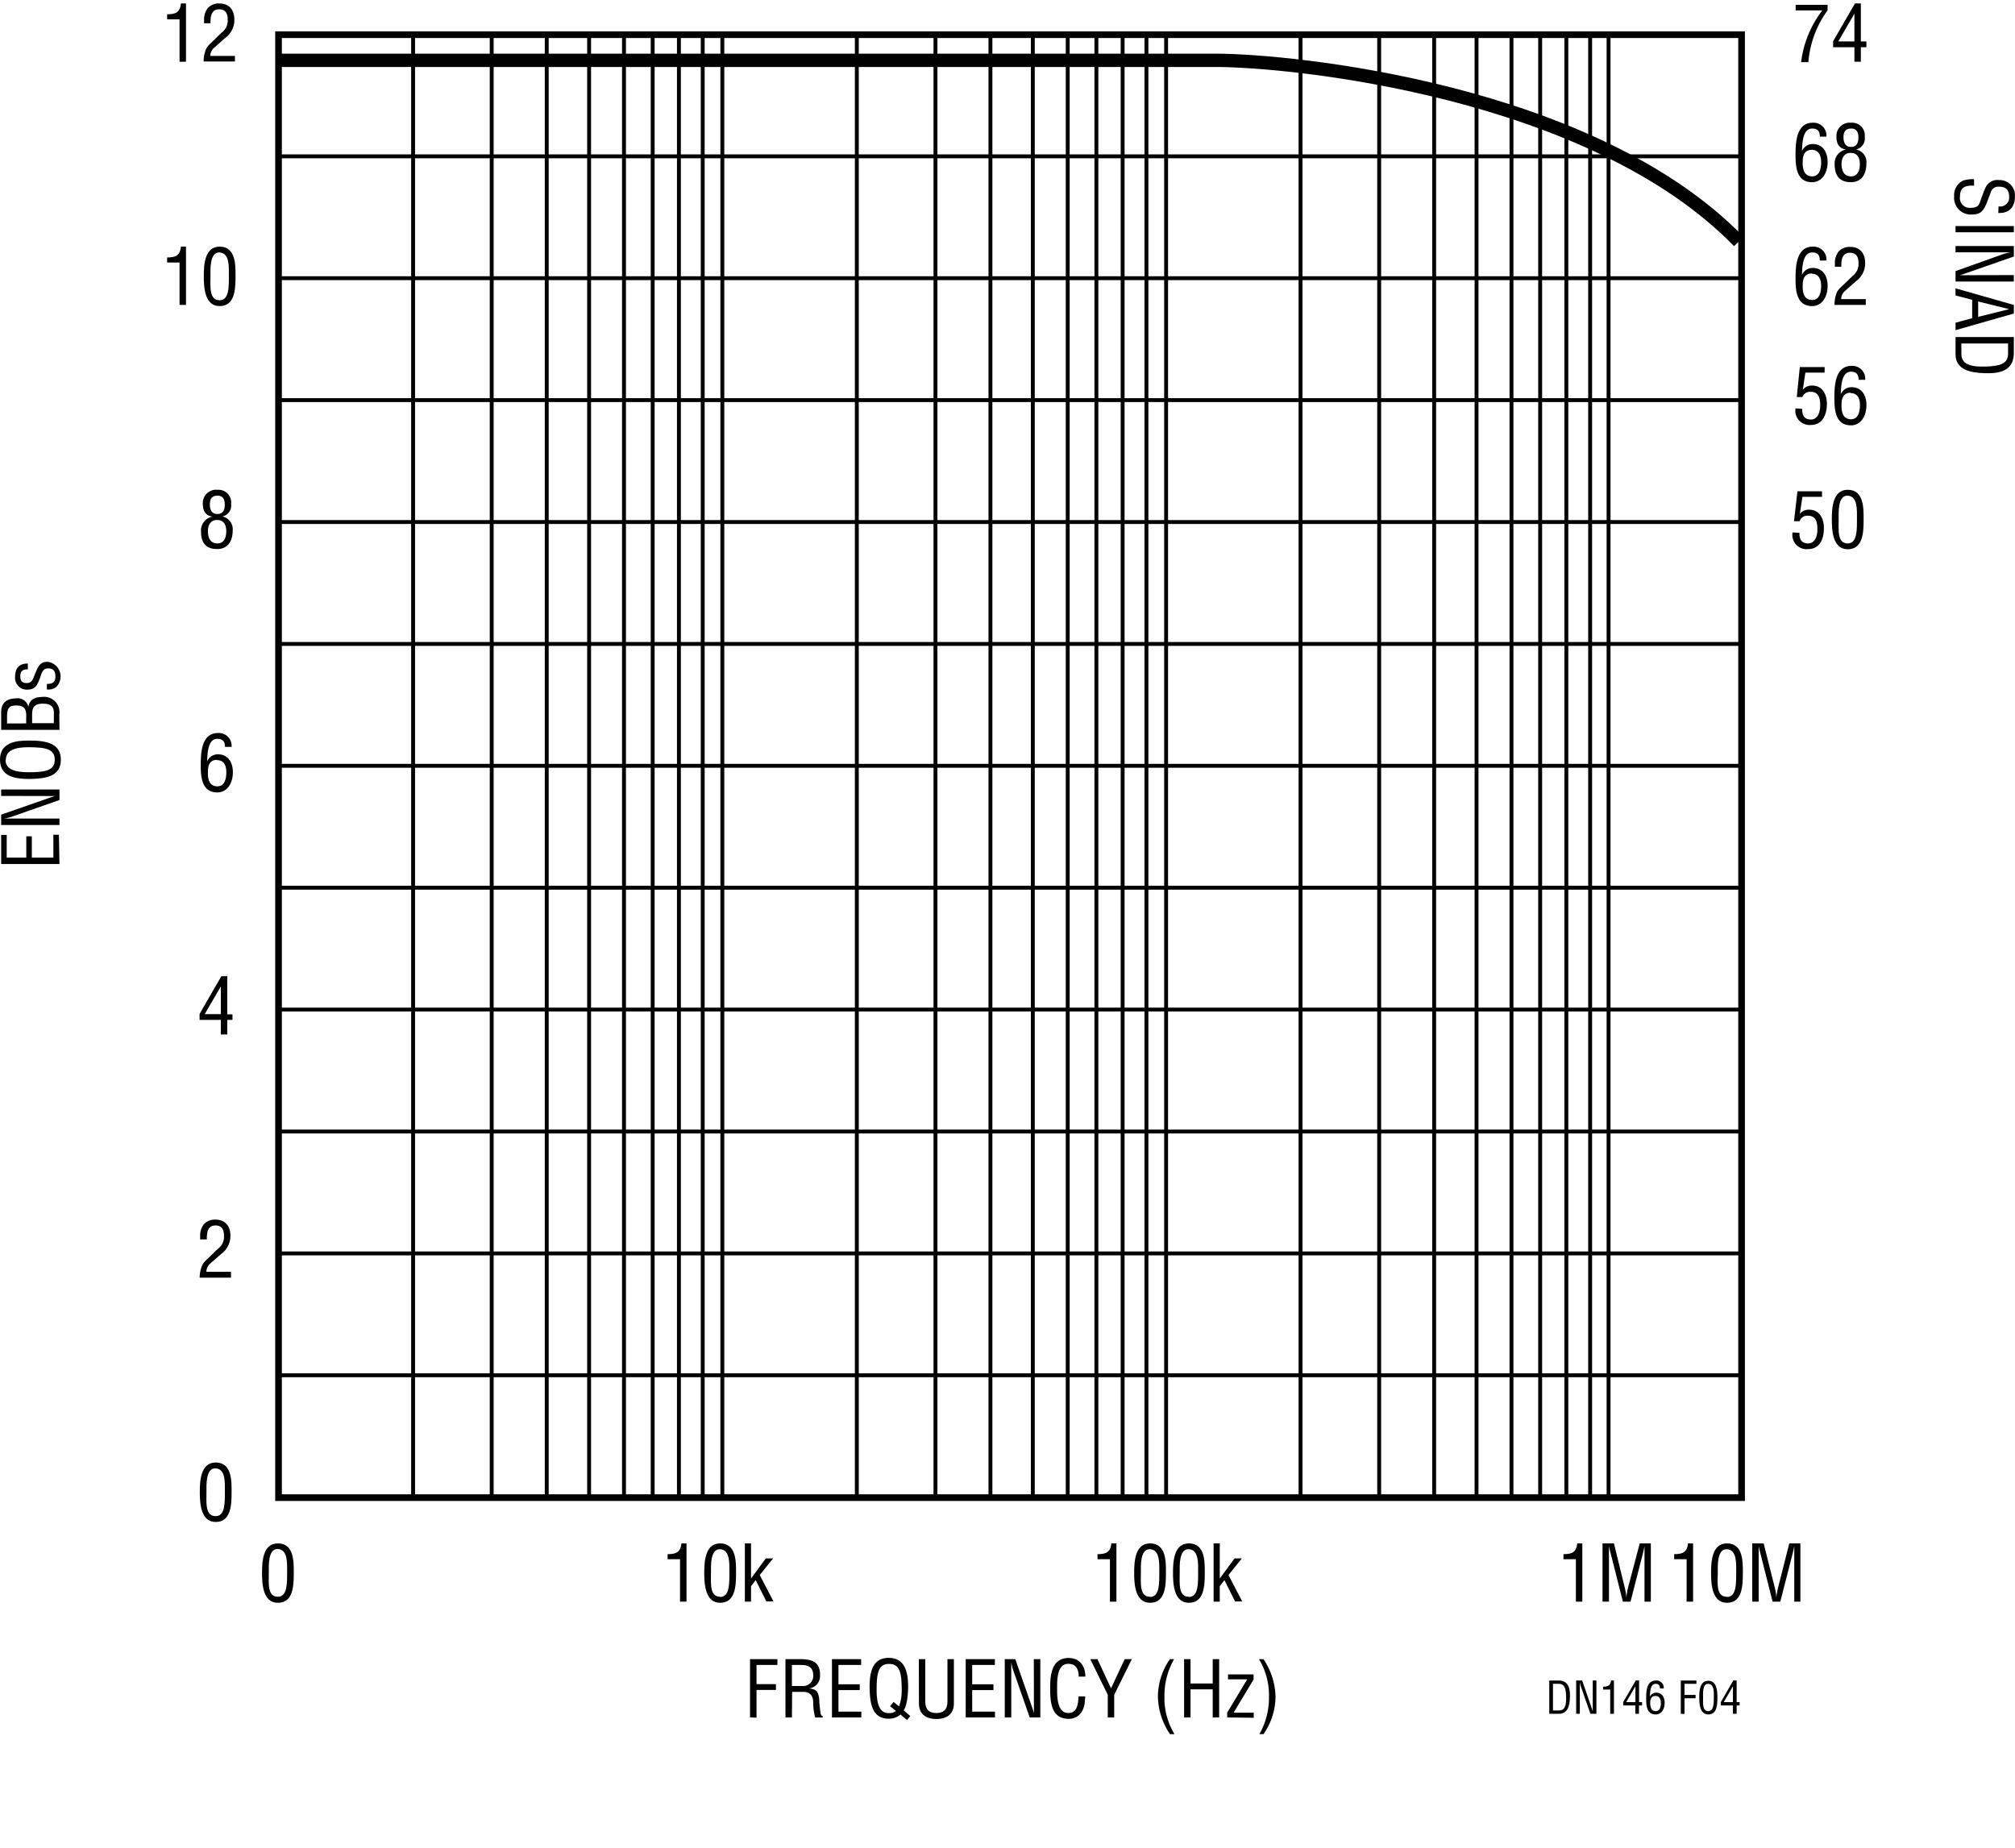 <svg id="fc2b861c-f95e-4c9c-b1fa-1084e87075c1" data-name="Layer 1" xmlns="http://www.w3.org/2000/svg" width="30.27pc" height="27.76pc" viewBox="0 0 363.25 333.12"><rect x="50.21" y="6.25" width="263.75" height="263.75" fill="none" stroke="#000" stroke-width="1.2"/><path d="M183.63,139.26" transform="translate(-1.54 -1.13)" fill="none" stroke="#000" stroke-width="1.2"/><path d="M136.75,310.76V300.25h4.94v1.05h-3.77v3.45h3.5v1.05h-3.5v5Z" transform="translate(-1.54 -1.13)"/><path d="M144.3,310.76h-1.16V300.25h2.7c2.2,0,3.6.58,3.53,3a2.24,2.24,0,0,1-2,2.28v0c1.35.13,1.69.56,1.86,2,0,.79.11,1.56.22,2.34,0,.2.13.66.41.66v.24h-1.36a9.73,9.73,0,0,1-.36-2.68c0-1.05-.42-1.94-1.8-1.94h-2Zm0-5.67h1.84a1.81,1.81,0,0,0,2-1.94c0-1.8-1.44-1.85-2.23-1.85H144.3Z" transform="translate(-1.54 -1.13)"/><path d="M151.52,310.76V300.25h5.26v1.05h-4.09v3.48h3.84v1.05h-3.84v3.88h4.12v1.05Z" transform="translate(-1.54 -1.13)"/><path d="M165.64,310.51l-.59.72-1.17-1a3.24,3.24,0,0,1-2.11.76c-3.06,0-3.43-2.82-3.46-5.73,0-2.41.37-5.24,3.44-5.24s3.5,2.83,3.5,5.24c0,.73-.1,3.29-.81,4.22ZM162,308.74l.62-.77,1,.79a8.35,8.35,0,0,0,.47-3c0-3-.33-4.65-2.27-4.65s-2.24,1.61-2.25,4.65c0,2.34.43,4.28,2.23,4.22a2,2,0,0,0,1.26-.39Z" transform="translate(-1.54 -1.13)"/><path d="M167.18,300.25h1.16v7.55c0,.83.12,2.16,2,2.16s2-1.33,2-2.16v-7.55h1.16v8c0,1.88-1.25,2.79-3.15,2.79s-3.15-.91-3.15-2.79Z" transform="translate(-1.54 -1.13)"/><path d="M175.63,310.76V300.25h5.26v1.05H176.8v3.48h3.83v1.05H176.8v3.88h4.11v1.05Z" transform="translate(-1.54 -1.13)"/><path d="M187.91,300.25h1.17v10.51h-1.91l-2.94-8.41a8.29,8.29,0,0,1-.39-1.58h0c0,.53,0,1.08,0,1.61v8.38h-1.17V300.25h1.9l3,8.6c.13.33.22.66.36,1.15h0c0-.38,0-.78,0-1.17Z" transform="translate(-1.54 -1.13)"/><path d="M196,303.4c0-1.24-.43-2.31-1.89-2.31-2,0-2,2.87-2,4.26s-.09,4.61,2,4.61c1.39,0,1.68-1.13,1.82-2.28,0-.24,0-.48.07-.72h1.17c0,.21,0,.44-.06.65a4,4,0,0,1-.62,2.22,2.63,2.63,0,0,1-2.28,1.18c-3.24,0-3.35-3.12-3.35-5.63s.35-5.34,3.34-5.34c2,0,3,1.49,3,3.36Z" transform="translate(-1.54 -1.13)"/><path d="M201.83,305.52l2.46-5.27h1.29l-3.18,6.43v4.08h-1.16v-4.08l-3.15-6.43h1.29Z" transform="translate(-1.54 -1.13)"/><path d="M213.2,300.25a13.15,13.15,0,0,0-1.74,6.7,12.43,12.43,0,0,0,1.81,6.82h-.82a12.61,12.61,0,0,1-2.17-6.65,11.87,11.87,0,0,1,2.17-6.87Z" transform="translate(-1.54 -1.13)"/><path d="M215,310.76V300.25h1.16v4.39h4v-4.39h1.16v10.51h-1.16v-5.07h-4v5.07Z" transform="translate(-1.54 -1.13)"/><path d="M222.77,310.76v-.87l3.61-6h-3.46V303h4.61v.91l-3.61,6h3.64v.91Z" transform="translate(-1.54 -1.13)"/><path d="M228.57,313.77a13.1,13.1,0,0,0,1.73-6.7,12.53,12.53,0,0,0-1.8-6.82h.81a12.62,12.62,0,0,1,2.17,6.66,11.84,11.84,0,0,1-2.17,6.86Z" transform="translate(-1.54 -1.13)"/><path d="M48.78,284.71c0-2,.12-5.33,2.85-5.33,2.94,0,2.87,3.33,2.87,5.33,0,2.38-.12,5.38-2.87,5.38S48.78,286.58,48.78,284.71ZM51.63,289c1.74,0,1.67-2.49,1.67-4.51,0-1.48.15-4-1.67-4.1S50,283.56,50,284.53C50,286.55,49.7,289,51.63,289Z" transform="translate(-1.54 -1.13)"/><path d="M41.45,177.12h1.06V184h.94v1h-.94v2.62H41.35V185H37.52v-1.08Zm-3,6.84h2.9v-5h0Z" transform="translate(-1.54 -1.13)"/><path d="M12.26,156.9H1.75v-5.25h1v4.09H6.28V151.9h1v3.84h3.88v-4.12h1Z" transform="translate(-1.54 -1.13)"/><path d="M1.75,144.62v-1.16H12.26v1.9L3.85,148.3a8.25,8.25,0,0,1-1.58.4v0l1.61,0h8.38v1.16H1.75V148l8.6-3c.32-.12.66-.22,1.15-.36v0c-.38,0-.78,0-1.18,0Z" transform="translate(-1.54 -1.13)"/><path d="M1.54,138.07c0-3.07,2.83-3.45,5.24-3.43,2.91,0,5.73.39,5.73,3.46s-2.82,3.43-5.73,3.46C4.37,141.56,1.54,141.19,1.54,138.07Zm1,.06c0,1.79,1.88,2.24,4.22,2.22,3,0,4.65-.32,4.65-2.25s-1.61-2.24-4.65-2.26C4.47,135.83,2.59,136.28,2.59,138.13Z" transform="translate(-1.54 -1.13)"/><path d="M12.26,132.71H1.75v-3c-.05-1.9,1-2.62,2.61-2.67a2,2,0,0,1,2.31,1.56h0c.16-1.38,1.17-1.8,2.46-1.82a2.76,2.76,0,0,1,3.1,3.16Zm-6-1.16v-1c.07-1.41-.18-2.24-1.8-2.23-1.3,0-1.68.48-1.65,2.24v1Zm5-1.84c0-1.26-.61-1.72-2-1.72-2.07,0-1.93,1.33-1.93,2.52v1h3.91Z" transform="translate(-1.54 -1.13)"/><path d="M6.56,121.8c-.93,0-1.36.3-1.36,1.23s.36,1.24,1.17,1.24c1,0,1.14-.83,1.46-1.59.5-1.12.78-2.24,2.24-2.24A2.66,2.66,0,0,1,11.65,125a2.37,2.37,0,0,1-1.66.43v-1c.95,0,1.54-.28,1.54-1.31s-.37-1.49-1.32-1.49c-1.11,0-1.2,1.12-1.54,1.92-.45,1.21-.85,1.91-2.21,1.91a2.12,2.12,0,0,1-2.2-2.29c0-1.54.7-2.44,2.3-2.41Z" transform="translate(-1.54 -1.13)"/><path d="M37.73,139.12c0-2.19.09-5.84,3.11-5.84a2.31,2.31,0,0,1,2.45,2.5H42.1c0-.95-.4-1.45-1.4-1.45-1.78,0-1.76,2.95-1.82,4.07h0a2.09,2.09,0,0,1,1.93-1.28c1.88,0,2.71,1.51,2.71,3.2,0,2.24-1.19,3.67-2.79,3.67C37.94,144,37.73,141.28,37.73,139.12Zm2.92-1c-1.38,0-1.63,1.14-1.63,2.11-.07,2,.66,2.66,1.71,2.66,1.37,0,1.61-1.48,1.61-2.55S42,138.17,40.65,138.17Z" transform="translate(-1.54 -1.13)"/><path d="M39.76,94.25c-1.24-.21-1.66-1.12-1.66-2.31a2.4,2.4,0,0,1,2.66-2.51A2.29,2.29,0,0,1,43.2,92a2,2,0,0,1-1.59,2.24v0a2.33,2.33,0,0,1,1.88,2.49c0,1.81-.77,3.38-2.8,3.38S37.78,99,37.78,96.93a2.52,2.52,0,0,1,2-2.65Zm1,4.85c1,0,1.57-.8,1.57-2.23,0-1.08-.44-2-1.66-2s-1.65,1-1.65,2S39.34,99.1,40.72,99.1Zm0-5.31c1,0,1.3-.77,1.3-1.68s-.28-1.62-1.32-1.62-1.37.64-1.37,1.58S39.71,93.79,40.69,93.79Z" transform="translate(-1.54 -1.13)"/><path d="M124.13,282.23h-2.24v-.91c1.5,0,2.33-.31,2.5-1.94h.91v10.5h-1.17Z" transform="translate(-1.54 -1.13)"/><path d="M128.5,284.71c0-2,.13-5.33,2.86-5.33,2.94,0,2.87,3.33,2.87,5.33,0,2.38-.13,5.38-2.87,5.38S128.5,286.58,128.5,284.71Zm2.86,4.33c1.74,0,1.67-2.49,1.67-4.51,0-1.48.15-4-1.67-4.1s-1.65,3.13-1.65,4.1C129.71,286.55,129.43,289,131.36,289Z" transform="translate(-1.54 -1.13)"/><path d="M135.82,289.88v-10.5h1.11v6.34h0l2.66-3.63h1.32l-2.41,3,2.48,4.76h-1.29L137.77,286l-.84,1.11v2.77Z" transform="translate(-1.54 -1.13)"/><path d="M201.63,282.23h-2.24v-.91c1.5,0,2.33-.31,2.5-1.94h.91v10.5h-1.17Z" transform="translate(-1.54 -1.13)"/><path d="M206,284.71c0-2,.13-5.33,2.86-5.33,2.94,0,2.87,3.33,2.87,5.33,0,2.38-.13,5.38-2.87,5.38S206,286.58,206,284.71Zm2.86,4.33c1.74,0,1.67-2.49,1.67-4.51,0-1.48.15-4-1.67-4.1s-1.65,3.13-1.65,4.1C207.21,286.55,206.92,289,208.86,289Z" transform="translate(-1.54 -1.13)"/><path d="M213,284.71c0-2,.13-5.33,2.86-5.33,2.94,0,2.87,3.33,2.87,5.33,0,2.38-.13,5.38-2.87,5.38S213,286.58,213,284.71Zm2.86,4.33c1.74,0,1.67-2.49,1.67-4.51,0-1.48.15-4-1.67-4.1s-1.65,3.13-1.65,4.1C214.21,286.55,213.92,289,215.86,289Z" transform="translate(-1.54 -1.13)"/><path d="M220.32,289.88v-10.5h1.11v6.34h0l2.66-3.63h1.32l-2.41,3,2.48,4.76h-1.29L222.27,286l-.84,1.11v2.77Z" transform="translate(-1.54 -1.13)"/><path d="M285.63,282.23h-2.24v-.91c1.5,0,2.32-.31,2.49-1.94h.91v10.5h-1.16Z" transform="translate(-1.54 -1.13)"/><path d="M297.14,279.38h2v10.5H298v-8.65c0-.45,0-.89,0-1.34h0c-.12.62-.22,1-.32,1.42l-2.2,8.57h-1.38l-2.2-8.7c-.1-.36-.18-.71-.31-1.29h0c0,.45,0,.91,0,1.36v8.63h-1.16v-10.5h2.06l2,8.19a8.86,8.86,0,0,1,.23,1.55h0c.07-.53.14-1.05.26-1.56Z" transform="translate(-1.54 -1.13)"/><path d="M305.59,282.23h-2.24v-.91c1.5,0,2.33-.31,2.5-1.94h.91v10.5h-1.17Z" transform="translate(-1.54 -1.13)"/><path d="M310,284.71c0-2,.13-5.33,2.86-5.33,2.94,0,2.87,3.33,2.87,5.33,0,2.38-.13,5.38-2.87,5.38S310,286.58,310,284.71Zm2.86,4.33c1.74,0,1.67-2.49,1.67-4.51,0-1.48.15-4-1.67-4.1s-1.65,3.13-1.65,4.1C311.17,286.55,310.89,289,312.82,289Z" transform="translate(-1.54 -1.13)"/><path d="M324.1,279.38h2v10.5H325v-8.65c0-.45,0-.89,0-1.34h0c-.13.62-.22,1-.32,1.42l-2.2,8.57h-1.39l-2.2-8.7c-.1-.36-.18-.71-.31-1.29h0c0,.45,0,.91,0,1.36v8.63h-1.16v-10.5h2.06l2.06,8.19a9,9,0,0,1,.22,1.55h0a13.37,13.37,0,0,1,.27-1.56Z" transform="translate(-1.54 -1.13)"/><path d="M280.83,310.1v-6h1.65c1.87,0,2.13,1.52,2.08,3s-.34,3-2,3Zm.67-.6h1.06c1,0,1.37-.73,1.31-2.52-.05-1.37-.24-2.28-1.31-2.28H281.5Z" transform="translate(-1.54 -1.13)"/><path d="M288.67,304.1h.66v6h-1.08l-1.68-4.8a4.71,4.71,0,0,1-.23-.9h0c0,.3,0,.61,0,.91v4.79h-.66v-6h1.08l1.7,4.91c.07.18.13.37.21.65h0c0-.21,0-.44,0-.67Z" transform="translate(-1.54 -1.13)"/><path d="M291.82,305.73h-1.28v-.52c.86,0,1.33-.18,1.43-1.11h.52v6h-.67Z" transform="translate(-1.54 -1.13)"/><path d="M296.42,304.1h.6V308h.54v.6H297v1.5h-.66v-1.5h-2.18V308ZM294.7,308h1.66v-2.86h0Z" transform="translate(-1.54 -1.13)"/><path d="M298.3,307.43c0-1.24,0-3.33,1.77-3.33a1.32,1.32,0,0,1,1.4,1.43h-.68c0-.54-.23-.83-.8-.83-1,0-1,1.69-1,2.33h0a1.18,1.18,0,0,1,1.1-.74c1.07,0,1.54.86,1.54,1.83,0,1.28-.68,2.1-1.59,2.1C298.42,310.22,298.3,308.66,298.3,307.43Zm1.66-.54c-.78,0-.93.66-.93,1.21,0,1.13.38,1.52,1,1.52.78,0,.92-.85.92-1.46S300.73,306.89,300,306.89Z" transform="translate(-1.54 -1.13)"/><path d="M304.54,310.1v-6h2.82v.6h-2.15v2h2v.6h-2v2.83Z" transform="translate(-1.54 -1.13)"/><path d="M307.87,307.15c0-1.12.07-3,1.63-3s1.64,1.9,1.64,3c0,1.36-.07,3.07-1.64,3.07S307.87,308.21,307.87,307.15Zm1.63,2.47c1,0,1-1.43,1-2.58,0-.85.08-2.27-1-2.34s-.94,1.79-.94,2.34C308.56,308.19,308.4,309.62,309.5,309.62Z" transform="translate(-1.54 -1.13)"/><path d="M314,304.1h.61V308h.53v.6h-.53v1.5h-.67v-1.5h-2.18V308Zm-1.71,3.9h1.65v-2.86h0Z" transform="translate(-1.54 -1.13)"/><polyline points="322.59 278.12 42.09 278.12 42.09 0" fill="none"/><polyline points="0.22 0.87 0.22 309.12 316.09 309.12" fill="none"/><line x1="182.59" y1="324.62" x2="182.59" y2="302.62" fill="none"/><line x1="20.59" y1="137.62" x2="3.09" y2="137.62" fill="none"/><line x1="313.96" y1="333.12" x2="313.96" y2="316.12" fill="none"/><path d="M39.49,228.89a2,2,0,0,0-.75,1.53h4.44v1.05H37.53A6.2,6.2,0,0,1,38,229.2a3.6,3.6,0,0,1,.83-1l2-1.94a2.68,2.68,0,0,0,1.09-2.35c0-1.06-.36-1.85-1.55-1.85-1.44,0-1.57,1.42-1.54,2.52H37.62v-.64a3.28,3.28,0,0,1,.67-2.1,2.66,2.66,0,0,1,2.09-.83c1.79,0,2.7,1.19,2.7,2.93a4,4,0,0,1-1.7,3.28Z" transform="translate(-1.54 -1.13)"/><path d="M37.56,270.14c0-2,.13-5.34,2.86-5.34,2.94,0,2.87,3.34,2.87,5.34,0,2.38-.13,5.38-2.87,5.38S37.56,272,37.56,270.14Zm2.86,4.33c1.73,0,1.66-2.49,1.66-4.51,0-1.49.16-4-1.66-4.11S38.76,269,38.76,270C38.76,272,38.48,274.47,40.42,274.47Z" transform="translate(-1.54 -1.13)"/><line x1="130.22" y1="270.37" x2="130.22" y2="6.5" fill="none" stroke="#000" stroke-width="0.7"/><line x1="126.68" y1="270.37" x2="126.68" y2="6.5" fill="none" stroke="#000" stroke-width="0.7"/><line x1="122.39" y1="270.37" x2="122.39" y2="6.5" fill="none" stroke="#000" stroke-width="0.7"/><line x1="117.66" y1="270.37" x2="117.66" y2="6.5" fill="none" stroke="#000" stroke-width="0.7"/><line x1="112.49" y1="270.37" x2="112.49" y2="6.5" fill="none" stroke="#000" stroke-width="0.7"/><line x1="106.2" y1="270.37" x2="106.2" y2="6.5" fill="none" stroke="#000" stroke-width="0.7"/><line x1="98.56" y1="270.37" x2="98.56" y2="6.5" fill="none" stroke="#000" stroke-width="0.7"/><line x1="88.64" y1="270.37" x2="88.64" y2="6.5" fill="none" stroke="#000" stroke-width="0.7"/><line x1="74.47" y1="270.37" x2="74.47" y2="6.5" fill="none" stroke="#000" stroke-width="0.7"/><line x1="210.22" y1="270.12" x2="210.22" y2="6.25" fill="none" stroke="#000" stroke-width="0.7"/><line x1="206.67" y1="270.12" x2="206.67" y2="6.25" fill="none" stroke="#000" stroke-width="0.7"/><line x1="202.38" y1="270.12" x2="202.38" y2="6.25" fill="none" stroke="#000" stroke-width="0.7"/><line x1="197.65" y1="270.12" x2="197.65" y2="6.25" fill="none" stroke="#000" stroke-width="0.7"/><line x1="192.48" y1="270.12" x2="192.48" y2="6.25" fill="none" stroke="#000" stroke-width="0.7"/><line x1="186.19" y1="270.12" x2="186.19" y2="6.25" fill="none" stroke="#000" stroke-width="0.7"/><line x1="178.55" y1="270.12" x2="178.55" y2="6.25" fill="none" stroke="#000" stroke-width="0.7"/><line x1="168.64" y1="270.12" x2="168.64" y2="6.25" fill="none" stroke="#000" stroke-width="0.7"/><line x1="154.46" y1="270.12" x2="154.46" y2="6.25" fill="none" stroke="#000" stroke-width="0.7"/><line x1="286.66" y1="270.37" x2="286.66" y2="6.5" fill="none" stroke="#000" stroke-width="0.7"/><line x1="282.37" y1="270.37" x2="282.37" y2="6.5" fill="none" stroke="#000" stroke-width="0.7"/><line x1="277.65" y1="270.37" x2="277.65" y2="6.5" fill="none" stroke="#000" stroke-width="0.7"/><line x1="272.48" y1="270.37" x2="272.48" y2="6.5" fill="none" stroke="#000" stroke-width="0.7"/><line x1="266.18" y1="270.37" x2="266.18" y2="6.5" fill="none" stroke="#000" stroke-width="0.7"/><line x1="258.54" y1="270.37" x2="258.54" y2="6.5" fill="none" stroke="#000" stroke-width="0.7"/><line x1="248.63" y1="270.37" x2="248.63" y2="6.5" fill="none" stroke="#000" stroke-width="0.7"/><line x1="234.45" y1="270.37" x2="234.45" y2="6.5" fill="none" stroke="#000" stroke-width="0.7"/><line x1="289.98" y1="270.12" x2="289.98" y2="6.25" fill="none" stroke="#000" stroke-width="0.7"/><line x1="50.56" y1="247.94" x2="314.19" y2="247.94" fill="none" stroke="#000" stroke-width="0.7"/><line x1="50.56" y1="225.97" x2="314.19" y2="225.97" fill="none" stroke="#000" stroke-width="0.7"/><line x1="50.56" y1="203.99" x2="314.19" y2="203.99" fill="none" stroke="#000" stroke-width="0.7"/><line x1="50.56" y1="182.01" x2="314.19" y2="182.01" fill="none" stroke="#000" stroke-width="0.7"/><line x1="50.56" y1="160.04" x2="314.19" y2="160.04" fill="none" stroke="#000" stroke-width="0.7"/><line x1="50.56" y1="138.06" x2="314.19" y2="138.06" fill="none" stroke="#000" stroke-width="0.7"/><line x1="50.56" y1="116.09" x2="314.19" y2="116.09" fill="none" stroke="#000" stroke-width="0.7"/><line x1="50.56" y1="94.11" x2="314.19" y2="94.11" fill="none" stroke="#000" stroke-width="0.7"/><line x1="50.56" y1="72.13" x2="314.19" y2="72.13" fill="none" stroke="#000" stroke-width="0.7"/><line x1="50.56" y1="50.15" x2="314.19" y2="50.15" fill="none" stroke="#000" stroke-width="0.7"/><line x1="50.56" y1="28.18" x2="314.19" y2="28.18" fill="none" stroke="#000" stroke-width="0.7"/><path d="M33.91,4.61H31.67V3.7c1.5,0,2.32-.31,2.49-1.95h.91V12.26H33.91Z" transform="translate(-1.54 -1.13)"/><path d="M40.21,9.68a2,2,0,0,0-.76,1.53h4.44v1H38.25A6,6,0,0,1,38.67,10a3.56,3.56,0,0,1,.82-1.05L41.5,7a2.68,2.68,0,0,0,1.09-2.35c0-1.06-.36-1.85-1.56-1.85-1.44,0-1.56,1.42-1.54,2.52H38.33V4.68A3.34,3.34,0,0,1,39,2.58a2.68,2.68,0,0,1,2.09-.83c1.79,0,2.7,1.19,2.7,2.93A4,4,0,0,1,42.1,8Z" transform="translate(-1.54 -1.13)"/><path d="M33.91,48.45H31.67v-.91c1.5,0,2.32-.31,2.49-1.95h.91V56.1H33.91Z" transform="translate(-1.54 -1.13)"/><path d="M38.28,50.93c0-2,.12-5.34,2.85-5.34,2.94,0,2.87,3.34,2.87,5.34,0,2.38-.12,5.38-2.87,5.38S38.28,52.79,38.28,50.93Zm2.85,4.33c1.74,0,1.67-2.5,1.67-4.51,0-1.49.15-4-1.67-4.11s-1.65,3.14-1.65,4.11C39.48,52.76,39.2,55.26,41.13,55.26Z" transform="translate(-1.54 -1.13)"/><path d="M361.82,38.33a1.62,1.62,0,0,0,1.92-1.67c0-1.7-1.07-1.88-1.88-1.88a1.38,1.38,0,0,0-1.43,1l-.63,1.66c-.74,2-1.44,2.36-2.83,2.36a3,3,0,0,1-3.15-3.27,2.88,2.88,0,0,1,1.67-2.87,5.88,5.88,0,0,1,1.92-.22V34.6c-1.56-.06-2.54.24-2.54,2a1.76,1.76,0,0,0,1.84,2c1.59,0,1.61-.64,2-1.71.23-.57.52-1.5.82-2.06a2.34,2.34,0,0,1,2.38-1.24,2.76,2.76,0,0,1,2.87,2.93c0,1.91-1,3.09-3,3Z" transform="translate(-1.54 -1.13)"/><path d="M354.07,41.88h10.51V43H354.07Z" transform="translate(-1.54 -1.13)"/><path d="M364.58,50.72v1.16H354.07V50L362.48,47a8.29,8.29,0,0,1,1.58-.39v0c-.53,0-1.08,0-1.61,0h-8.38V45.48h10.51v1.89l-8.6,3a11.32,11.32,0,0,1-1.15.37v0l1.18,0Z" transform="translate(-1.54 -1.13)"/><path d="M364.58,56.1v1.55l-10.51,3V59.31l3-.82V55.17l-3-.77V53.11Zm-.84.76v0l-5.59-1.38v2.77Z" transform="translate(-1.54 -1.13)"/><path d="M354.07,61.89h10.51v2.88c0,3.28-2.66,3.73-5.25,3.64s-5.26-.59-5.26-3.43Zm1.05,1.16v1.86c0,1.71,1.28,2.41,4.42,2.3,2.39-.09,4-.42,4-2.3V63.05Z" transform="translate(-1.54 -1.13)"/><path d="M325.94,97.19c-.06,1.13.36,1.91,1.55,1.91s1.68-1.23,1.68-2.54-.26-2.46-1.75-2.46a1.48,1.48,0,0,0-1.47,1h-1l.62-5.4H330v1h-3.53L326,93.78l0,0a2,2,0,0,1,1.66-.76c1.93,0,2.68,1.62,2.68,3.33,0,1.87-.69,3.77-2.86,3.77a2.56,2.56,0,0,1-2.79-3Z" transform="translate(-1.54 -1.13)"/><path d="M331.77,94.77c0-2,.13-5.34,2.86-5.34,2.94,0,2.87,3.34,2.87,5.34,0,2.38-.12,5.38-2.87,5.38S331.77,96.63,331.77,94.77Zm2.86,4.33c1.74,0,1.67-2.49,1.67-4.51,0-1.49.15-4-1.67-4.1S333,93.62,333,94.59C333,96.61,332.7,99.1,334.63,99.1Z" transform="translate(-1.54 -1.13)"/><path d="M325.25,2H331v1a18.27,18.27,0,0,0-3.46,9.33h-1.31A19.17,19.17,0,0,1,330.05,3h-4.8Z" transform="translate(-1.54 -1.13)"/><path d="M335.94,1.75H337V8.59H338V9.64H337v2.62h-1.16V9.64H332V8.56Zm-3,6.84h2.9v-5h0Z" transform="translate(-1.54 -1.13)"/><path d="M325.23,51.43c0-2.18.09-5.84,3.11-5.84a2.32,2.32,0,0,1,2.45,2.51H329.6c0-1-.4-1.46-1.4-1.46-1.78,0-1.76,3-1.82,4.08h0a2.08,2.08,0,0,1,1.93-1.29c1.88,0,2.7,1.51,2.7,3.21,0,2.24-1.19,3.67-2.78,3.67C325.44,56.31,325.23,53.59,325.23,51.43Zm2.92-1c-1.38,0-1.63,1.15-1.63,2.12-.07,2,.66,2.66,1.71,2.66,1.37,0,1.61-1.49,1.61-2.55S329.49,50.48,328.15,50.48Z" transform="translate(-1.54 -1.13)"/><path d="M334.21,53.52a2,2,0,0,0-.76,1.53h4.44V56.1h-5.64a6,6,0,0,1,.42-2.27,3.53,3.53,0,0,1,.82-1l2-1.93a2.71,2.71,0,0,0,1.09-2.36c0-1.06-.37-1.85-1.56-1.85-1.44,0-1.57,1.42-1.54,2.53h-1.16v-.65a3.34,3.34,0,0,1,.67-2.1,2.68,2.68,0,0,1,2.09-.83c1.79,0,2.7,1.19,2.7,2.93a4,4,0,0,1-1.69,3.28Z" transform="translate(-1.54 -1.13)"/><path d="M325.23,29.09c0-2.18.09-5.84,3.11-5.84a2.32,2.32,0,0,1,2.45,2.51H329.6c0-1-.4-1.46-1.4-1.46-1.78,0-1.76,3-1.82,4.08h0a2.08,2.08,0,0,1,1.93-1.29c1.88,0,2.7,1.51,2.7,3.21,0,2.24-1.19,3.67-2.78,3.67C325.44,34,325.23,31.25,325.23,29.09Zm2.92-.95c-1.38,0-1.63,1.15-1.63,2.11-.07,2,.66,2.67,1.71,2.67,1.37,0,1.61-1.49,1.61-2.55S329.49,28.14,328.15,28.14Z" transform="translate(-1.54 -1.13)"/><path d="M334.26,28.07c-1.24-.21-1.66-1.12-1.66-2.31a2.4,2.4,0,0,1,2.66-2.51,2.29,2.29,0,0,1,2.44,2.58,2,2,0,0,1-1.59,2.24v0A2.31,2.31,0,0,1,338,30.59c0,1.81-.77,3.38-2.8,3.38s-2.92-1.19-2.92-3.22a2.51,2.51,0,0,1,2-2.65Zm1,4.85c1,0,1.56-.8,1.56-2.23,0-1.08-.43-2-1.65-2s-1.65,1-1.65,2S333.84,32.92,335.22,32.92Zm0-5.31c1,0,1.3-.77,1.3-1.68s-.28-1.63-1.32-1.63-1.37.65-1.37,1.58S334.21,27.61,335.19,27.61Z" transform="translate(-1.54 -1.13)"/><path d="M326.44,74.85c-.06,1.12.36,1.91,1.55,1.91s1.68-1.23,1.68-2.54-.26-2.46-1.75-2.46a1.48,1.48,0,0,0-1.47.95h-1L326,67.3h4.47v1H327l-.46,3.09,0,0a2.06,2.06,0,0,1,1.66-.75c1.93,0,2.68,1.62,2.68,3.33s-.69,3.77-2.86,3.77a2.56,2.56,0,0,1-2.79-3Z" transform="translate(-1.54 -1.13)"/><path d="M332.23,72.93c0-2.18.09-5.84,3.11-5.84a2.32,2.32,0,0,1,2.45,2.51H336.6c0-.95-.4-1.46-1.4-1.46-1.78,0-1.76,3-1.82,4.08h0a2.08,2.08,0,0,1,1.93-1.29c1.88,0,2.7,1.51,2.7,3.21,0,2.24-1.19,3.67-2.78,3.67C332.44,77.81,332.23,75.09,332.23,72.93Zm2.92-1c-1.38,0-1.63,1.15-1.63,2.12-.07,2,.66,2.66,1.71,2.66,1.37,0,1.61-1.49,1.61-2.55S336.49,72,335.15,72Z" transform="translate(-1.54 -1.13)"/><path d="M51.66,12h169c13.63,0,67.72,5.33,94.34,32.66" transform="translate(-1.54 -1.13)" fill="none" stroke="#000" stroke-width="2.4"/></svg>
